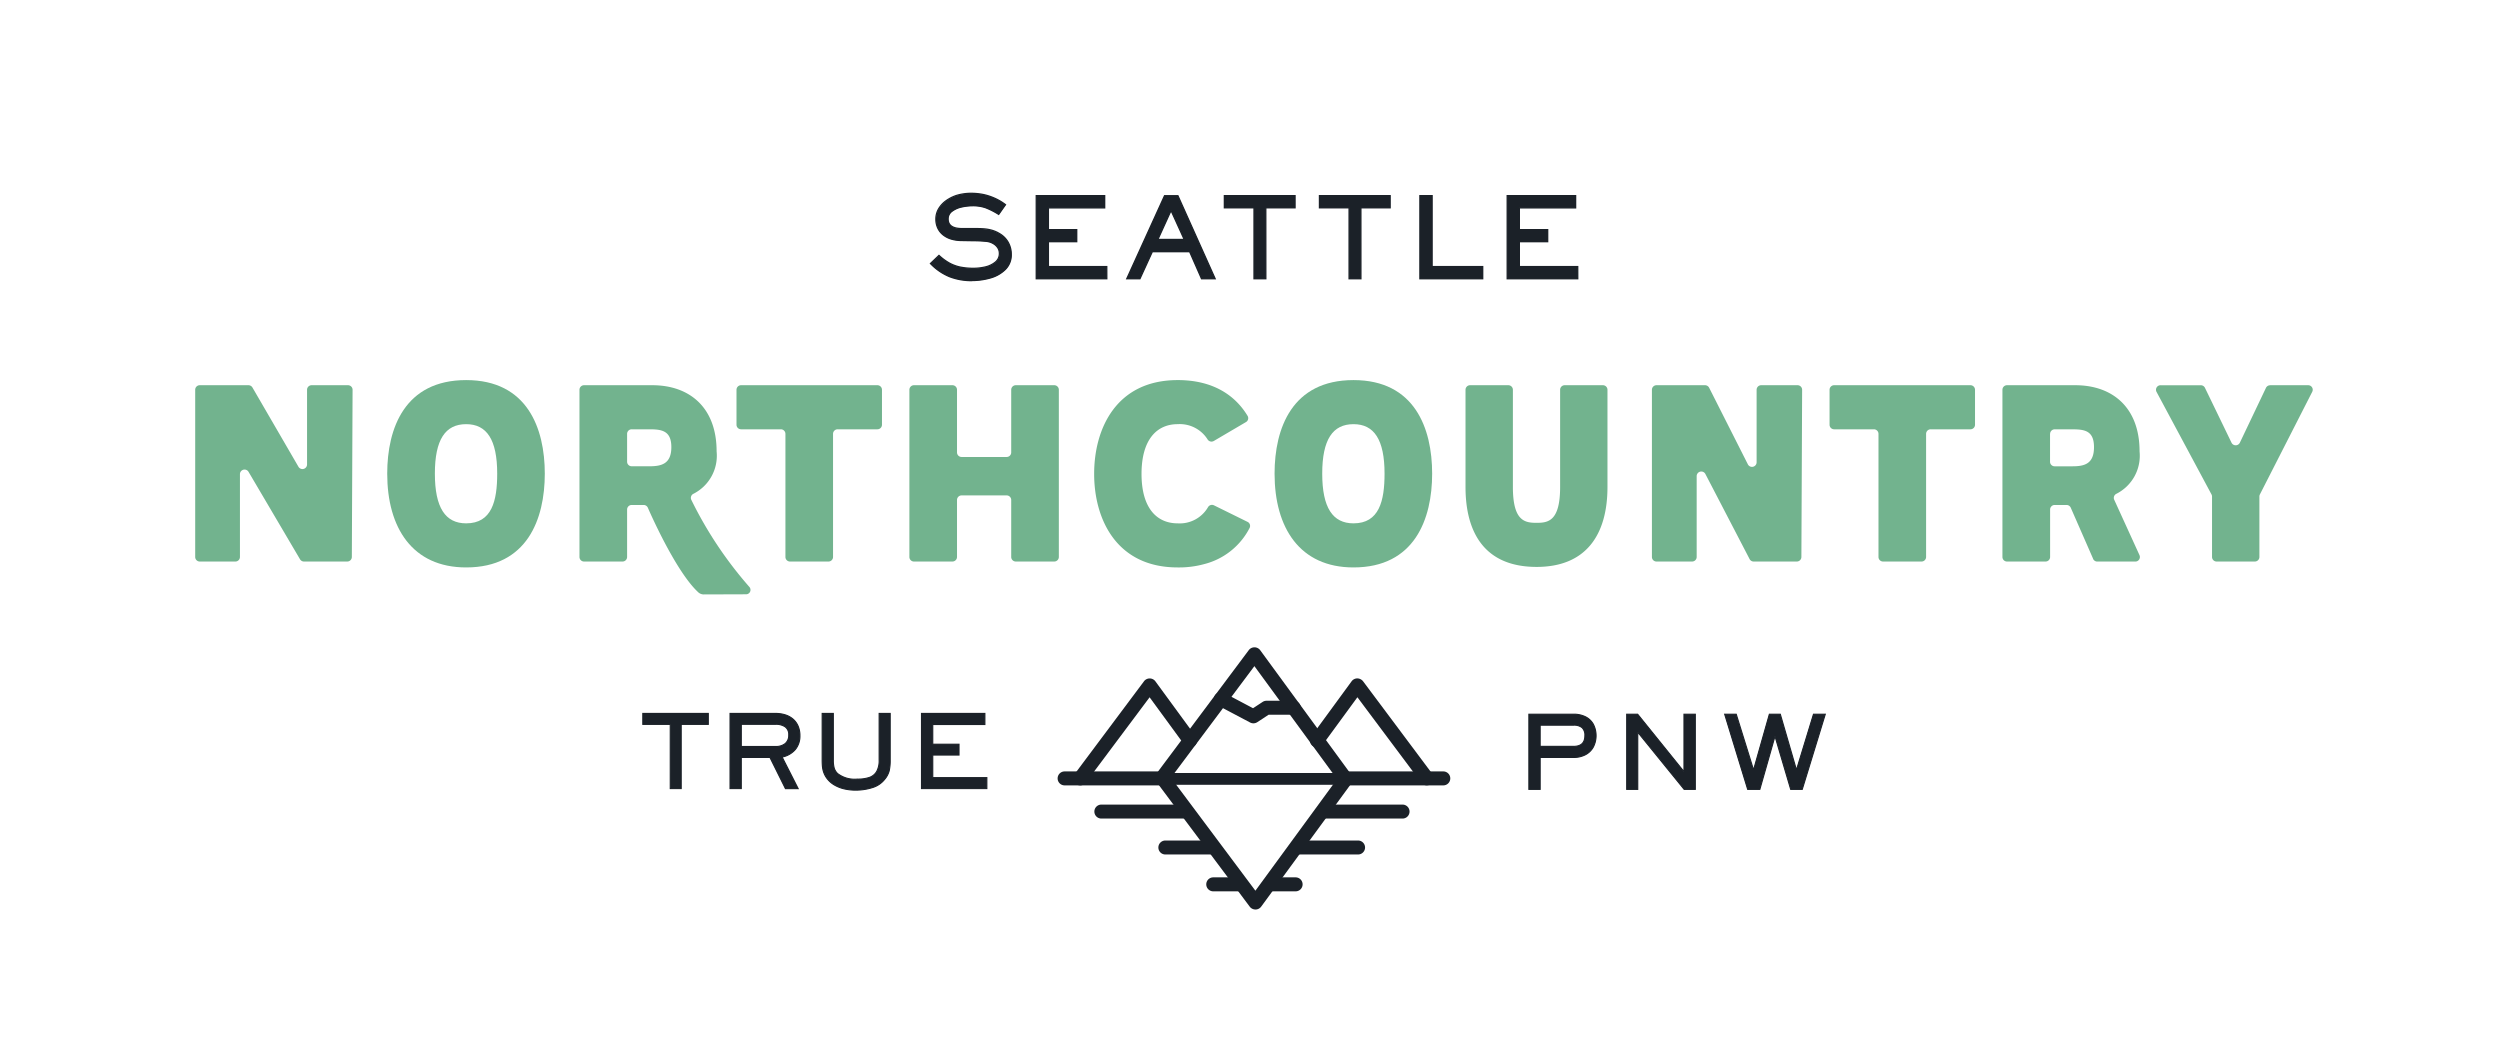 <svg id="Group_2" data-name="Group 2" xmlns="http://www.w3.org/2000/svg" xmlns:xlink="http://www.w3.org/1999/xlink" width="257" height="109" viewBox="0 0 257 109">
  <defs>
    <clipPath id="clip-path">
      <rect id="Rectangle_2" data-name="Rectangle 2" width="257" height="109" fill="none"/>
    </clipPath>
  </defs>
  <g id="Group_1" data-name="Group 1" clip-path="url(#clip-path)">
    <path id="Path_1" data-name="Path 1" d="M71.733,128.84H67.287a.475.475,0,0,1-.41-.232l-5.294-8.991a.475.475,0,0,0-.883.234v8.523a.47.47,0,0,1-.473.466H56.573a.47.47,0,0,1-.473-.466V111.18a.47.47,0,0,1,.473-.466h5a.474.474,0,0,1,.411.235l4.731,8.148a.474.474,0,0,0,.884-.231V111.18a.47.47,0,0,1,.474-.466h3.732a.47.47,0,0,1,.474.468l-.076,17.193a.47.47,0,0,1-.474.464" transform="translate(-36.034 -71.114)" fill="#72b38e"/>
    <path id="Path_2" data-name="Path 2" d="M127.5,118.857c0,4.663-1.8,9.643-8.086,9.643-5.511,0-8.113-4.057-8.113-9.643,0-4.663,1.8-9.616,8.113-9.616,6.286,0,8.086,4.953,8.086,9.616m-11.3,0c0,3.5,1.077,5.111,3.217,5.111,2.648,0,3.19-2.318,3.19-5.111,0-3.5-1.077-5.085-3.19-5.085-2.14,0-3.217,1.581-3.217,5.085" transform="translate(-71.495 -70.168)" fill="#72b38e"/>
    <path id="Path_3" data-name="Path 3" d="M178.772,132.01c-2.4-2.2-5.194-8.707-5.194-8.707a.473.473,0,0,0-.433-.278h-1.224a.47.47,0,0,0-.474.466v4.883a.47.47,0,0,1-.474.466h-3.948a.47.47,0,0,1-.474-.466V111.18a.47.47,0,0,1,.474-.466h7.017c3.8,0,6.607,2.266,6.607,6.8a4.388,4.388,0,0,1-2.415,4.378.466.466,0,0,0-.191.594,40.654,40.654,0,0,0,5.98,8.973.453.453,0,0,1-.352.748l-4.324.015a.85.85,0,0,1-.575-.21m-7.325-16.3v2.869a.47.47,0,0,0,.474.466h1.827c1.257,0,2.247-.259,2.247-1.971,0-1.686-.989-1.83-2.247-1.83h-1.827a.47.47,0,0,0-.474.466" transform="translate(-106.981 -71.114)" fill="#72b38e"/>
    <path id="Path_4" data-name="Path 4" d="M212.154,110.714H226.16a.47.47,0,0,1,.474.466v3.6a.47.47,0,0,1-.474.466h-4.082a.47.47,0,0,0-.474.466v12.662a.47.47,0,0,1-.473.466h-3.948a.47.47,0,0,1-.474-.466V115.712a.47.47,0,0,0-.473-.466h-4.083a.47.47,0,0,1-.474-.466v-3.6a.47.47,0,0,1,.474-.466" transform="translate(-135.967 -71.114)" fill="#72b38e"/>
    <path id="Path_5" data-name="Path 5" d="M265.794,128.84h-3.949a.47.47,0,0,1-.474-.466V111.18a.47.47,0,0,1,.474-.466h3.949a.47.47,0,0,1,.473.466v6.445a.47.47,0,0,0,.474.466h4.625a.469.469,0,0,0,.473-.466V111.18a.47.47,0,0,1,.474-.466h3.949a.47.47,0,0,1,.473.466v17.193a.47.47,0,0,1-.473.466h-3.949a.47.47,0,0,1-.474-.466v-5.865a.47.47,0,0,0-.473-.466h-4.625a.47.47,0,0,0-.474.466v5.865a.47.47,0,0,1-.473.466" transform="translate(-167.886 -71.114)" fill="#72b38e"/>
    <path id="Path_6" data-name="Path 6" d="M323.073,109.241c3.582,0,5.88,1.523,7.185,3.685a.462.462,0,0,1-.172.632l-3.3,1.94a.472.472,0,0,1-.64-.152,3.379,3.379,0,0,0-3.077-1.574c-2.167,0-3.718,1.607-3.718,5.111s1.552,5.085,3.718,5.085a3.36,3.36,0,0,0,3.124-1.674.47.47,0,0,1,.614-.174l3.441,1.695a.461.461,0,0,1,.216.621,7.238,7.238,0,0,1-4.667,3.721,9.78,9.78,0,0,1-2.729.343c-6.286,0-8.587-4.953-8.587-9.617,0-4.689,2.3-9.642,8.587-9.642" transform="translate(-202.002 -70.168)" fill="#72b38e"/>
    <path id="Path_7" data-name="Path 7" d="M382.526,118.857c0,4.663-1.8,9.643-8.086,9.643-5.511,0-8.113-4.057-8.113-9.643,0-4.663,1.8-9.616,8.113-9.616,6.286,0,8.086,4.953,8.086,9.616m-11.3,0c0,3.5,1.077,5.111,3.217,5.111,2.647,0,3.19-2.318,3.19-5.111,0-3.5-1.077-5.085-3.19-5.085-2.14,0-3.217,1.581-3.217,5.085" transform="translate(-235.301 -70.168)" fill="#72b38e"/>
    <path id="Path_8" data-name="Path 8" d="M431.4,110.714h3.922a.47.47,0,0,1,.473.466v9.993c0,4.98-2.254,8.22-7.283,8.22-5.35,0-7.31-3.53-7.31-8.22V111.18a.47.47,0,0,1,.474-.466h3.922a.47.47,0,0,1,.474.466v9.993c0,3.5,1.211,3.688,2.441,3.688,1.2,0,2.414-.184,2.414-3.688V111.18a.47.47,0,0,1,.474-.466" transform="translate(-270.547 -71.114)" fill="#72b38e"/>
    <path id="Path_9" data-name="Path 9" d="M489.671,128.84h-4.429a.474.474,0,0,1-.421-.254l-4.545-8.747a.475.475,0,0,0-.895.213v8.322a.47.47,0,0,1-.474.466h-3.654a.47.47,0,0,1-.473-.466V111.18a.47.47,0,0,1,.473-.466h4.985a.476.476,0,0,1,.424.258l3.981,7.874a.475.475,0,0,0,.9-.208V111.18a.47.47,0,0,1,.473-.466h3.733a.47.47,0,0,1,.473.468l-.076,17.193a.47.47,0,0,1-.473.464" transform="translate(-304.963 -71.114)" fill="#72b38e"/>
    <path id="Path_10" data-name="Path 10" d="M526.312,110.714h14.007a.47.47,0,0,1,.473.466v3.6a.47.47,0,0,1-.473.466h-4.083a.47.47,0,0,0-.473.466v12.662a.47.47,0,0,1-.473.466h-3.948a.47.47,0,0,1-.474-.466V115.712a.47.47,0,0,0-.473-.466h-4.083a.47.47,0,0,1-.473-.466v-3.6a.47.47,0,0,1,.473-.466" transform="translate(-337.76 -71.114)" fill="#72b38e"/>
    <path id="Path_11" data-name="Path 11" d="M584.849,128.558l-2.3-5.252a.474.474,0,0,0-.435-.281H580.9a.47.47,0,0,0-.473.466v4.883a.47.47,0,0,1-.474.466H576a.47.47,0,0,1-.474-.466V111.18a.47.47,0,0,1,.474-.466h7.017c3.8,0,6.607,2.266,6.607,6.8a4.388,4.388,0,0,1-2.416,4.379.466.466,0,0,0-.192.593l2.6,5.7a.467.467,0,0,1-.432.657h-3.905a.474.474,0,0,1-.435-.282m-4.424-12.846v2.869a.47.47,0,0,0,.473.466h1.828c1.257,0,2.218-.259,2.218-1.971,0-1.686-.961-1.83-2.218-1.83H580.9a.47.47,0,0,0-.473.466" transform="translate(-369.676 -71.114)" fill="#72b38e"/>
    <path id="Path_12" data-name="Path 12" d="M631.392,110.714H635.3a.466.466,0,0,1,.422.676l-5.383,10.554a.459.459,0,0,0-.05.209v6.221a.47.47,0,0,1-.474.466h-3.922a.47.47,0,0,1-.473-.466v-6.216a.458.458,0,0,0-.055-.217L619.714,111.4a.466.466,0,0,1,.419-.684h4.132a.473.473,0,0,1,.427.266l2.731,5.642a.477.477,0,0,0,.856,0l2.684-5.636a.473.473,0,0,1,.428-.268" transform="translate(-398.023 -71.114)" fill="#72b38e"/>
    <path id="Path_13" data-name="Path 13" d="M349.8,252.166h-2.4a.718.718,0,1,0,0,1.436h3.474Z" transform="translate(-222.678 -161.973)" fill="#1b2128"/>
    <path id="Path_14" data-name="Path 14" d="M366.47,252.166h-2.24l-1.05,1.436h3.29a.718.718,0,1,0,0-1.436" transform="translate(-233.28 -161.973)" fill="#1b2128"/>
    <path id="Path_15" data-name="Path 15" d="M395.6,223.151h-9.978a.718.718,0,1,1,0-1.436H395.6a.718.718,0,1,1,0,1.436" transform="translate(-247.229 -142.413)" fill="#1b2128"/>
    <path id="Path_16" data-name="Path 16" d="M314.65,223.151h-9.978a.718.718,0,1,1,0-1.436h9.978a.718.718,0,1,1,0,1.436" transform="translate(-195.23 -142.413)" fill="#1b2128"/>
    <path id="Path_17" data-name="Path 17" d="M351.443,200.236a.731.731,0,0,1-.592-.3l-8.751-11.96-8.946,11.966a.736.736,0,0,1-1.019.152.71.71,0,0,1-.155-1l9.54-12.759a.734.734,0,0,1,1.178.006l9.335,12.759a.71.71,0,0,1-.165,1,.735.735,0,0,1-.426.136" transform="translate(-213.148 -119.498)" fill="#1b2128"/>
    <path id="Path_18" data-name="Path 18" d="M342.39,235.909a.734.734,0,0,1-.587-.292l-9.537-12.759a.711.711,0,0,1,.155-1,.737.737,0,0,1,1.02.152l8.944,11.966,8.752-11.96a.735.735,0,0,1,1.018-.163.711.711,0,0,1,.165,1l-9.338,12.759a.731.731,0,0,1-.587.3Z" transform="translate(-213.331 -142.412)" fill="#1b2128"/>
    <path id="Path_19" data-name="Path 19" d="M352.947,202.136a.735.735,0,0,1-.345-.085l-3.345-1.769a.712.712,0,0,1-.3-.972.733.733,0,0,1,.987-.293l2.959,1.566.983-.646a.736.736,0,0,1,.4-.121h2.775a.718.718,0,1,1,0,1.435h-2.554l-1.163.764a.736.736,0,0,1-.4.121" transform="translate(-224.091 -127.778)" fill="#1b2128"/>
    <path id="Path_20" data-name="Path 20" d="M309.146,205.981a.733.733,0,0,1-.432-.14.71.71,0,0,1-.155-1l7.148-9.561a.731.731,0,0,1,.587-.292h0a.731.731,0,0,1,.588.3l4.144,5.663a.71.71,0,0,1-.165,1,.735.735,0,0,1-1.018-.162l-3.559-4.864-6.555,8.768a.732.732,0,0,1-.588.292" transform="translate(-198.105 -125.244)" fill="#1b2128"/>
    <path id="Path_21" data-name="Path 21" d="M388.515,205.981a.731.731,0,0,1-.588-.292l-6.555-8.768-3.559,4.864a.735.735,0,0,1-1.018.162.71.71,0,0,1-.165-1l4.144-5.663a.731.731,0,0,1,.588-.3.772.772,0,0,1,.591.292l7.148,9.561a.71.71,0,0,1-.155,1,.733.733,0,0,1-.432.14" transform="translate(-241.831 -125.244)" fill="#1b2128"/>
    <path id="Path_22" data-name="Path 22" d="M338.4,241.574h-4.774a.718.718,0,1,0,0,1.436h5.847Z" transform="translate(-213.828 -155.169)" fill="#1b2128"/>
    <path id="Path_23" data-name="Path 23" d="M378.369,241.574h-5.614L371.7,243.01h6.665a.718.718,0,1,0,0-1.436" transform="translate(-238.755 -155.169)" fill="#1b2128"/>
    <path id="Path_24" data-name="Path 24" d="M387.792,231.249h-7.48l-1.051,1.436h8.531a.718.718,0,1,0,0-1.436" transform="translate(-243.609 -148.537)" fill="#1b2128"/>
    <path id="Path_25" data-name="Path 25" d="M323.824,231.249h-8.592a.718.718,0,1,0,0,1.436H324.9Z" transform="translate(-202.013 -148.537)" fill="#1b2128"/>
    <rect id="Rectangle_1" data-name="Rectangle 1" width="21.189" height="1.213" transform="translate(118.34 79.464)" fill="#1b2128"/>
    <path id="Path_26" data-name="Path 26" d="M191.482,206.181H188.7v6.6h-1.123v-6.6h-2.822v-1.128h6.731Z" transform="translate(-118.67 -131.711)" fill="#1b2128"/>
    <path id="Path_27" data-name="Path 27" d="M188.65,212.735h-1.239v-6.6h-2.822v-1.241h6.847v1.241H188.65Zm-1.124-.114h1.008v-6.6h2.786v-1.014H184.7v1.014h2.822Z" transform="translate(-118.566 -131.609)" fill="#1b2128"/>
    <path id="Path_28" data-name="Path 28" d="M217.006,207.334a2.146,2.146,0,0,1-.476,1.431,2.438,2.438,0,0,1-1.352.774l1.647,3.242H215.52l-1.59-3.2h-2.951v3.2h-1.155v-7.728h4.686a3.228,3.228,0,0,1,1,.149,2.249,2.249,0,0,1,.795.44,1.964,1.964,0,0,1,.518.721,2.454,2.454,0,0,1,.184.971m-1.15-.066a.957.957,0,0,0-.365-.837,1.659,1.659,0,0,0-.981-.26h-3.531v2.281h3.531a1.506,1.506,0,0,0,.981-.3,1.076,1.076,0,0,0,.365-.885" transform="translate(-134.775 -131.711)" fill="#1b2128"/>
    <path id="Path_29" data-name="Path 29" d="M216.815,212.736H215.38l-.016-.032-1.574-3.169h-2.857v3.2h-1.27v-7.842h4.744a3.307,3.307,0,0,1,1.018.152,2.312,2.312,0,0,1,.815.452,2.028,2.028,0,0,1,.533.741,2.509,2.509,0,0,1,.188.993,2.208,2.208,0,0,1-.49,1.467,2.472,2.472,0,0,1-1.312.776Zm-1.362-.114h1.175L214.99,209.4l.071-.017a2.391,2.391,0,0,0,1.32-.754,2.1,2.1,0,0,0,.463-1.395,2.408,2.408,0,0,0-.179-.949,1.916,1.916,0,0,0-.5-.7,2.2,2.2,0,0,0-.774-.429,3.187,3.187,0,0,0-.981-.147h-4.628v7.614h1.039v-3.2h3.045l.016.032Zm-1.046-4.216h-3.589v-2.395h3.589a1.719,1.719,0,0,1,1.015.271,1.014,1.014,0,0,1,.389.883,1.135,1.135,0,0,1-.386.929,1.567,1.567,0,0,1-1.018.311m-3.473-.114h3.473a1.456,1.456,0,0,0,.945-.285,1.029,1.029,0,0,0,.344-.841.9.9,0,0,0-.341-.791,1.608,1.608,0,0,0-.947-.25h-3.473Z" transform="translate(-134.672 -131.609)" fill="#1b2128"/>
    <path id="Path_30" data-name="Path 30" d="M243.293,209.847a4.785,4.785,0,0,1-.1,1.108,2.276,2.276,0,0,1-.461.865,2.535,2.535,0,0,1-1.266.857,5.61,5.61,0,0,1-1.732.261,5.107,5.107,0,0,1-1.155-.129,3.586,3.586,0,0,1-1.038-.415,2.532,2.532,0,0,1-.79-.731,2.294,2.294,0,0,1-.287-.559,2.5,2.5,0,0,1-.129-.579q-.029-.289-.029-.678v-4.794h1.145v4.794a3.227,3.227,0,0,0,.083.794,1.311,1.311,0,0,0,.362.6,2.871,2.871,0,0,0,2.019.567,3.725,3.725,0,0,0,1.253-.177,1.383,1.383,0,0,0,.741-.607,2.31,2.31,0,0,0,.254-1.173v-4.794h1.134Z" transform="translate(-151.783 -131.711)" fill="#1b2128"/>
    <path id="Path_31" data-name="Path 31" d="M239.627,212.892a5.207,5.207,0,0,1-1.168-.131,3.66,3.66,0,0,1-1.055-.421,2.6,2.6,0,0,1-.808-.747,2.371,2.371,0,0,1-.294-.573,2.6,2.6,0,0,1-.132-.592c-.019-.193-.029-.423-.029-.683v-4.851h1.26v4.851a3.168,3.168,0,0,0,.081.78,1.255,1.255,0,0,0,.348.57,2.827,2.827,0,0,0,1.978.55,3.683,3.683,0,0,0,1.233-.173,1.328,1.328,0,0,0,.711-.582,2.263,2.263,0,0,0,.246-1.145v-4.851h1.25v4.851a4.869,4.869,0,0,1-.105,1.121,2.343,2.343,0,0,1-.471.886,2.6,2.6,0,0,1-1.294.876,5.686,5.686,0,0,1-1.75.263m-3.37-7.885v4.737c0,.257.01.483.028.672a2.475,2.475,0,0,0,.127.567,2.245,2.245,0,0,0,.28.545,2.483,2.483,0,0,0,.772.715,3.553,3.553,0,0,0,1.021.408,5.1,5.1,0,0,0,1.142.128,5.561,5.561,0,0,0,1.714-.258,2.488,2.488,0,0,0,1.238-.838,2.236,2.236,0,0,0,.451-.844,4.756,4.756,0,0,0,.1-1.094v-4.737h-1.018v4.737a2.374,2.374,0,0,1-.261,1.2,1.443,1.443,0,0,1-.77.632,3.8,3.8,0,0,1-1.273.181,2.936,2.936,0,0,1-2.06-.583,1.376,1.376,0,0,1-.378-.623,3.307,3.307,0,0,1-.084-.808v-4.737Z" transform="translate(-151.679 -131.609)" fill="#1b2128"/>
    <path id="Path_32" data-name="Path 32" d="M271.567,212.78h-6.716v-7.728h6.514v1.138h-5.359v2.023h2.7v1.117h-2.7v2.322h5.561Z" transform="translate(-170.121 -131.71)" fill="#1b2128"/>
    <path id="Path_33" data-name="Path 33" d="M271.522,212.735H264.69v-7.841h6.63v1.252h-5.359v1.909h2.7v1.232h-2.7v2.207h5.561Zm-6.716-.114h6.6v-1.014h-5.561v-2.435h2.7v-1h-2.7v-2.137H271.2v-1.024h-6.4Z" transform="translate(-170.017 -131.609)" fill="#1b2128"/>
    <path id="Path_34" data-name="Path 34" d="M446.326,207.477a2.36,2.36,0,0,1-.29,1.181,1.953,1.953,0,0,1-.816.786,2.584,2.584,0,0,1-1.209.273h-3.433V213h-1.16v-7.728h4.593a2.7,2.7,0,0,1,1.219.263,1.876,1.876,0,0,1,.81.767,2.35,2.35,0,0,1,.285,1.176m-1.15,0a1.047,1.047,0,0,0-.288-.822,1.29,1.29,0,0,0-.877-.255h-3.433v2.18h3.433q1.165,0,1.165-1.1" transform="translate(-282.25 -131.851)" fill="#1b2128"/>
    <path id="Path_35" data-name="Path 35" d="M440.532,212.954h-1.275v-7.842h4.651a2.765,2.765,0,0,1,1.245.269,1.939,1.939,0,0,1,.835.789,2.617,2.617,0,0,1-.005,2.412,2.019,2.019,0,0,1-.839.809,2.653,2.653,0,0,1-1.236.28h-3.375Zm-1.16-.114h1.044v-3.282h3.491a2.548,2.548,0,0,0,1.182-.266,1.91,1.91,0,0,0,.792-.764,2.505,2.505,0,0,0,.005-2.3,1.825,1.825,0,0,0-.786-.743,2.644,2.644,0,0,0-1.193-.257h-4.535Zm4.535-4.306h-3.491V206.24h3.491a1.35,1.35,0,0,1,.916.27,1.105,1.105,0,0,1,.306.864c0,.77-.411,1.159-1.222,1.159m-3.375-.114h3.375c.745,0,1.107-.342,1.107-1.045a1,1,0,0,0-.268-.78,1.242,1.242,0,0,0-.838-.24h-3.375Z" transform="translate(-282.146 -131.749)" fill="#1b2128"/>
    <path id="Path_36" data-name="Path 36" d="M474.587,213h-1.144l-4.774-5.882V213h-1.134v-7.728h1.124l4.764,5.907v-5.907h1.165Z" transform="translate(-300.309 -131.851)" fill="#1b2128"/>
    <path id="Path_37" data-name="Path 37" d="M474.541,212.955h-1.23l-.017-.021-4.671-5.755v5.776h-1.25v-7.841h1.209l.017.021,4.661,5.779v-5.8h1.281Zm-1.174-.114h1.059v-7.613h-1.05v6.013l-4.849-6.013h-1.038v7.613h1.018v-5.987Z" transform="translate(-300.206 -131.75)" fill="#1b2128"/>
    <path id="Path_38" data-name="Path 38" d="M506.031,205.271,503.665,213h-1.186l-1.616-5.467L499.3,213h-1.248l-2.366-7.728h1.185l1.782,5.73,1.626-5.73h1.123l1.662,5.73,1.75-5.73Z" transform="translate(-318.395 -131.851)" fill="#1b2128"/>
    <path id="Path_39" data-name="Path 39" d="M503.567,212.955h-1.272l-.012-.041-1.559-5.276-1.515,5.317h-1.335l-2.4-7.841h1.307l.013.04,1.723,5.544,1.585-5.584h1.211l1.62,5.584,1.706-5.584h1.332l-.022.073Zm-1.185-.114h1.1l2.332-7.613h-1.091l-1.8,5.876-1.7-5.876h-1.037l-1.667,5.876-1.826-5.876h-1.065l2.331,7.613h1.161l1.6-5.617Z" transform="translate(-318.254 -131.75)" fill="#1b2128"/>
    <path id="Path_40" data-name="Path 40" d="M275.744,61.87a2.089,2.089,0,0,1-.626,1.565,3.539,3.539,0,0,1-1.548.866,6.927,6.927,0,0,1-1.867.257,6.184,6.184,0,0,1-2.337-.416,5.743,5.743,0,0,1-1.934-1.339l.872-.833a5.5,5.5,0,0,0,1.084.8,4.073,4.073,0,0,0,1.124.411,6.741,6.741,0,0,0,1.364.123,5.3,5.3,0,0,0,1.174-.137,2.506,2.506,0,0,0,1.037-.486,1.119,1.119,0,0,0,.433-.914,1.041,1.041,0,0,0-.153-.553,1.3,1.3,0,0,0-.417-.42,1.7,1.7,0,0,0-.707-.257,13.437,13.437,0,0,0-1.422-.073l-1.285-.023a3.721,3.721,0,0,1-.981-.154,2.469,2.469,0,0,1-.8-.411,1.945,1.945,0,0,1-.557-.69,2.1,2.1,0,0,1-.2-.936,2.049,2.049,0,0,1,.294-1.076,2.746,2.746,0,0,1,.779-.833,3.92,3.92,0,0,1,1.051-.528,5.169,5.169,0,0,1,1.481-.218,6.457,6.457,0,0,1,.961.07,5.5,5.5,0,0,1,.906.215,6.011,6.011,0,0,1,.861.36,5.483,5.483,0,0,1,.822.523l-.7,1a7.69,7.69,0,0,0-1.344-.685,3.968,3.968,0,0,0-1.35-.2,5.223,5.223,0,0,0-1.087.123,2.559,2.559,0,0,0-1,.431.963.963,0,0,0-.42.816q0,.984,1.443.984h1.269q.609,0,.984.028a4.222,4.222,0,0,1,.78.137,3.172,3.172,0,0,1,.813.355,2.392,2.392,0,0,1,.886.892,2.462,2.462,0,0,1,.316,1.238" transform="translate(-171.778 -35.708)" fill="#1b2128"/>
    <path id="Path_41" data-name="Path 41" d="M271.529,64.5a6.284,6.284,0,0,1-2.362-.421,5.846,5.846,0,0,1-1.957-1.355l-.048-.049.968-.925.046.043a5.48,5.48,0,0,0,1.071.787,4.037,4.037,0,0,0,1.1.4,6.711,6.711,0,0,0,1.351.122,5.238,5.238,0,0,0,1.159-.135,2.451,2.451,0,0,0,1.009-.473,1.045,1.045,0,0,0,.408-.861.982.982,0,0,0-.143-.518,1.233,1.233,0,0,0-.4-.4,1.643,1.643,0,0,0-.68-.247,13.582,13.582,0,0,0-1.414-.072l-1.285-.022a3.808,3.808,0,0,1-1-.157,2.56,2.56,0,0,1-.818-.422,2.02,2.02,0,0,1-.576-.714,2.174,2.174,0,0,1-.211-.966,2.126,2.126,0,0,1,.3-1.111,2.815,2.815,0,0,1,.8-.853,4,4,0,0,1,1.069-.537,5.251,5.251,0,0,1,1.5-.221,6.516,6.516,0,0,1,.971.07,5.589,5.589,0,0,1,.917.218,6.118,6.118,0,0,1,.871.364,5.556,5.556,0,0,1,.832.529l.052.04-.773,1.1-.054-.034a7.657,7.657,0,0,0-1.332-.679,3.918,3.918,0,0,0-1.327-.2,5.226,5.226,0,0,0-1.073.121,2.515,2.515,0,0,0-.972.419.892.892,0,0,0-.391.761c0,.616.45.916,1.374.916h1.269c.406,0,.739.009.989.028a4.321,4.321,0,0,1,.793.139,3.269,3.269,0,0,1,.831.362,2.474,2.474,0,0,1,.91.916,2.541,2.541,0,0,1,.324,1.272,2.164,2.164,0,0,1-.646,1.613,3.625,3.625,0,0,1-1.578.883,7.017,7.017,0,0,1-1.885.26m-4.174-1.822a5.671,5.671,0,0,0,1.863,1.275,6.145,6.145,0,0,0,2.311.411,6.88,6.88,0,0,0,1.849-.255,3.49,3.49,0,0,0,1.519-.849,2.034,2.034,0,0,0,.605-1.516,2.41,2.41,0,0,0-.307-1.205,2.333,2.333,0,0,0-.861-.866,3.117,3.117,0,0,0-.8-.348,4.181,4.181,0,0,0-.768-.135c-.247-.018-.576-.028-.979-.028h-1.269c-1,0-1.51-.354-1.51-1.052a1.032,1.032,0,0,1,.447-.871,2.641,2.641,0,0,1,1.024-.442,5.331,5.331,0,0,1,1.1-.124,4.049,4.049,0,0,1,1.373.208,7.629,7.629,0,0,1,1.3.657l.624-.889a5.339,5.339,0,0,0-.759-.477,5.968,5.968,0,0,0-.851-.357,5.518,5.518,0,0,0-.894-.213,6.488,6.488,0,0,0-.951-.069,5.129,5.129,0,0,0-1.462.215,3.862,3.862,0,0,0-1.031.519,2.685,2.685,0,0,0-.76.813,1.991,1.991,0,0,0-.284,1.041,2.045,2.045,0,0,0,.2.906,1.885,1.885,0,0,0,.537.667,2.419,2.419,0,0,0,.775.4,3.68,3.68,0,0,0,.964.151l1.284.022a13.691,13.691,0,0,1,1.431.073,1.776,1.776,0,0,1,.735.268,1.372,1.372,0,0,1,.437.441,1.112,1.112,0,0,1,.163.589,1.188,1.188,0,0,1-.458.966,2.587,2.587,0,0,1-1.064.5,5.386,5.386,0,0,1-1.189.138,6.876,6.876,0,0,1-1.378-.124,4.162,4.162,0,0,1-1.142-.417,5.52,5.52,0,0,1-1.051-.764Z" transform="translate(-171.604 -35.586)" fill="#1b2128"/>
    <path id="Path_42" data-name="Path 42" d="M305.085,64.774h-7.25V56.232h7.032V57.49h-5.786v2.236h2.912v1.235h-2.912v2.566h6Z" transform="translate(-191.307 -36.119)" fill="#1b2128"/>
    <path id="Path_43" data-name="Path 43" d="M305.03,64.72h-7.386V56.043h7.168v1.393h-5.786v2.1h2.912v1.371h-2.912v2.43h6Zm-7.25-.136h7.114V63.474h-6v-2.7H301.8v-1.1h-2.913V57.3h5.786V56.179h-6.9Z" transform="translate(-191.184 -35.998)" fill="#1b2128"/>
    <path id="Path_44" data-name="Path 44" d="M332.943,64.794h-1.4l-1.225-2.784h-3.835l-1.274,2.784h-1.347l3.879-8.53h1.375Zm-3.18-4.041-1.353-2.974-1.353,2.974Z" transform="translate(-208.027 -36.14)" fill="#1b2128"/>
    <path id="Path_45" data-name="Path 45" d="M332.857,64.74H331.31l-1.224-2.784h-3.747l-1.274,2.784h-1.5l3.942-8.666h1.463l.018.04ZM331.4,64.6h1.248l-3.762-8.394H327.6L323.78,64.6h1.2l1.274-2.783h3.923ZM329.677,60.7H326.76l1.459-3.206Zm-2.705-.136h2.494l-1.247-2.742Z" transform="translate(-207.836 -36.018)" fill="#1b2128"/>
    <path id="Path_46" data-name="Path 46" d="M359.169,57.479h-3.007v7.3h-1.213v-7.3H351.9V56.232h7.267Z" transform="translate(-226.035 -36.119)" fill="#1b2128"/>
    <path id="Path_47" data-name="Path 47" d="M356.108,64.72h-1.349V57.425h-3.047V56.043h7.4v1.382h-3.007Zm-1.213-.136h1.077v-7.3h3.007v-1.11h-7.131v1.11h3.047Z" transform="translate(-225.914 -35.998)" fill="#1b2128"/>
    <path id="Path_48" data-name="Path 48" d="M386.5,57.479H383.49v7.3h-1.213v-7.3H379.23V56.232H386.5Z" transform="translate(-243.589 -36.119)" fill="#1b2128"/>
    <path id="Path_49" data-name="Path 49" d="M383.435,64.72h-1.349V57.425H379.04V56.043h7.4v1.382h-3.007Zm-1.213-.136H383.3v-7.3h3.007v-1.11h-7.131v1.11h3.047Z" transform="translate(-243.467 -35.998)" fill="#1b2128"/>
    <path id="Path_50" data-name="Path 50" d="M414.551,64.774H408.1V56.232h1.252v7.3h5.2Z" transform="translate(-262.134 -36.119)" fill="#1b2128"/>
    <path id="Path_51" data-name="Path 51" d="M414.5,64.72H407.91V56.043H409.3v7.295h5.2Zm-6.451-.136h6.315V63.474h-5.2V56.179h-1.116Z" transform="translate(-262.011 -35.998)" fill="#1b2128"/>
    <path id="Path_52" data-name="Path 52" d="M440.439,64.774h-7.25V56.232h7.033V57.49h-5.786v2.236h2.912v1.235h-2.912v2.566h6Z" transform="translate(-278.248 -36.119)" fill="#1b2128"/>
    <path id="Path_53" data-name="Path 53" d="M440.387,64.72H433V56.043h7.168v1.393h-5.785v2.1h2.912v1.371h-2.912v2.43h6Zm-7.251-.136h7.114V63.474h-6v-2.7h2.913v-1.1h-2.913V57.3h5.786V56.179h-6.9Z" transform="translate(-278.127 -35.998)" fill="#1b2128"/>
  </g>
</svg>
